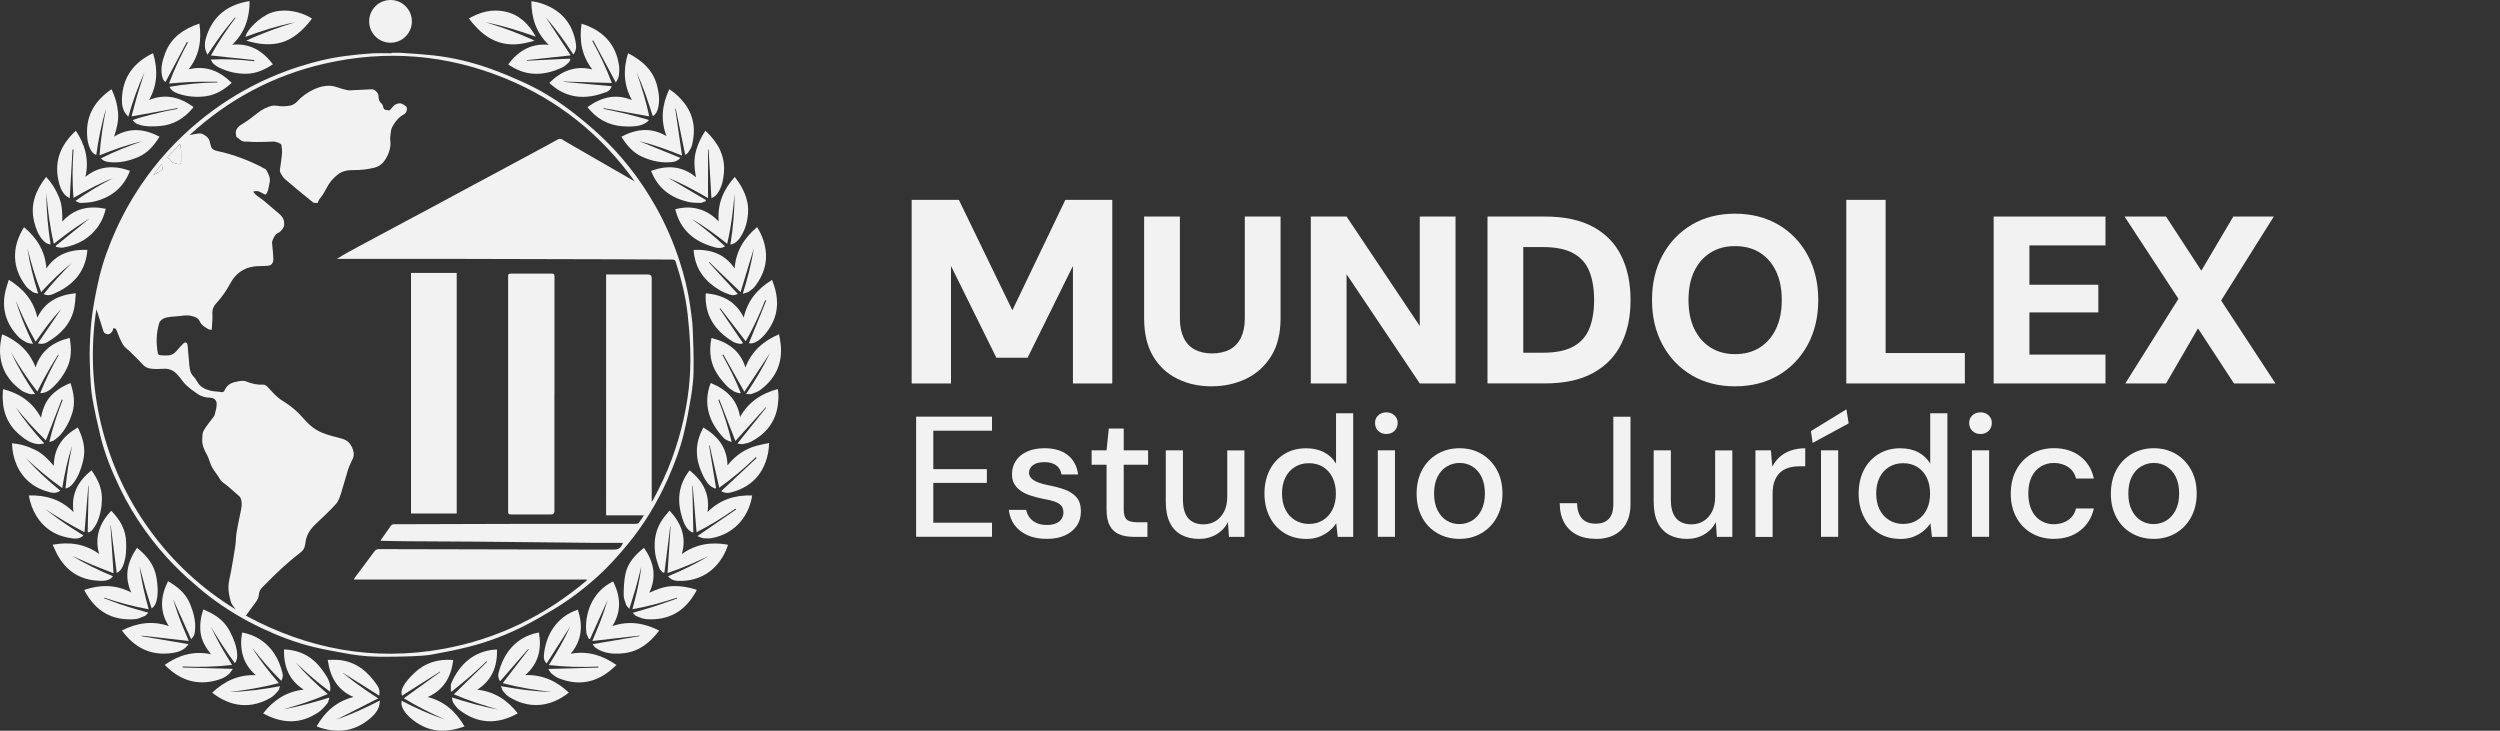 <?xml version="1.0" encoding="UTF-8"?>
<svg id="Capa_1" data-name="Capa 1" xmlns="http://www.w3.org/2000/svg" viewBox="0 0 524.24 153.23">
  <rect x="0" y="0" width="524.24" height="153.23" fill="#333333" stroke="none"/>
  <defs>
    <style>
      .cls-1 {
        fill: #f2f2f2;
      }
    </style>
  </defs>
  <g>
    <g>
      <path class="cls-1" d="M82.16,11.08c.65,0,1.29-.04,1.93,0,2.25,.16,4.51,.29,6.75,.53,4.09,.45,8.08,1.41,11.95,2.79,2.25,.79,4.45,1.73,6.62,2.7,3.49,1.56,6.77,3.51,9.83,5.8,2,1.5,3.95,3.1,5.81,4.78,5.08,4.56,9.23,9.88,12.56,15.84,2.02,3.6,3.64,7.38,4.91,11.3,.97,2.99,1.72,6.04,2.18,9.15,.24,1.65,.48,3.31,.56,4.97,.14,2.94,.22,5.89,.18,8.84-.02,1.79-.24,3.58-.52,5.35-.42,2.57-.9,5.13-1.5,7.66-.78,3.31-1.98,6.48-3.36,9.59-2.23,5.03-5.06,9.7-8.57,13.92-1.88,2.26-3.86,4.47-6.03,6.45-2.86,2.6-5.94,4.96-9.26,6.96-2.13,1.29-4.29,2.54-6.52,3.66-3.68,1.84-7.53,3.3-11.53,4.3-2.51,.62-5.06,1.14-7.61,1.59-1.41,.25-2.87,.3-4.3,.36-1.75,.08-3.5,.08-5.25,.1-2.53,.03-5.06-.11-7.56-.54-2.58-.45-5.17-.91-7.72-1.52-3.73-.9-7.29-2.28-10.77-3.91-3.88-1.83-7.54-4.02-10.95-6.62-1.63-1.24-3.16-2.6-4.7-3.95-.94-.82-1.82-1.72-2.7-2.6-2.27-2.27-4.3-4.75-6.17-7.36-2.02-2.81-3.79-5.78-5.29-8.9-1.69-3.5-3.15-7.09-4.07-10.87-.63-2.61-1.21-5.25-1.68-7.89-.29-1.66-.38-3.35-.46-5.04-.09-1.96-.16-3.93-.09-5.9,.08-2.31,.21-4.62,.54-6.9,.37-2.61,.89-5.2,1.5-7.77,.78-3.27,1.97-6.41,3.33-9.49,2.08-4.68,4.71-9.02,7.84-13.07,2.05-2.64,4.31-5.1,6.76-7.38,3.78-3.52,7.92-6.55,12.44-9.07,3.61-2.01,7.38-3.64,11.3-4.91,3.28-1.06,6.63-1.88,10.06-2.31,1.81-.23,3.64-.42,5.46-.53,1.35-.08,2.71-.02,4.07-.02,0-.03,0-.06,0-.1Zm44.92,46.48h.61c2.74,0,5.48,0,8.22,0q.75,0,.75,.77c0,15.39,0,30.78,0,46.18v.71c.15-.19,.21-.26,.25-.33,1.51-2.79,2.88-5.65,3.97-8.64,.99-2.7,1.82-5.46,2.45-8.27,.66-2.96,1.13-5.96,1.32-8.99,.14-2.1,.15-4.21,.07-6.31-.08-2.25-.27-4.51-.52-6.75-.42-3.77-1.33-7.43-2.51-11.03-.11-.35-.27-.47-.64-.47-3.74,0-7.48-.05-11.23-.06-12.23-.04-24.47-.07-36.7-.09-7.31-.01-14.62,0-21.93,0h-.54c1.53-.97,3.08-1.8,4.63-2.63,3.35-1.8,6.69-3.59,10.04-5.38,2.07-1.11,4.15-2.21,6.23-3.33,2.57-1.38,5.14-2.78,7.72-4.16,1.85-1,3.71-1.98,5.57-2.98,2.61-1.4,5.21-2.81,7.82-4.21,1.43-.77,2.86-1.53,4.27-2.33,.38-.21,.68-.19,1.03,.03,.65,.41,1.31,.79,1.98,1.17,2.79,1.61,5.59,3.22,8.38,4.83,1.59,.92,3.18,1.84,4.78,2.76-7-9.77-16-17.03-27.11-21.59-12.32-5.05-25.01-6.08-37.98-3.1-10.73,2.47-20.15,7.5-28.26,14.97,.49-.07,.96-.22,1.45-.28,.41-.05,.9-.12,1.25,.04,.77,.37,1.47,.89,1.58,1.86,.02,.16,.12,.3,.14,.46,.13,.78,.64,1.13,1.37,1.24,.05,0,.1,.04,.15,.05,3.42,.73,6.65,1.98,9.73,3.63,.15,.08,.33,.18,.41,.31,.45,.84,.97,1.66,.69,2.71-.22,.84-.18,1.76-.82,2.46-.84-.24-1.5-1.08-2.62-.61,.24,.26,.43,.54,.68,.74,.53,.42,1.11,.78,1.63,1.2,.85,.7,1.66,1.45,2.51,2.15,.83,.69,1.72,1.33,1.69,2.58,0,.22,.02,.48-.08,.67-.31,.63-.73,1.16-1.42,1.43-.42,.17-1.09,1.52-1.04,1.98,.11,1.18,.25,2.37,.27,3.55,0,.35-.23,.86-.52,1.04-.36,.22-.88,.19-1.34,.23-.73,.05-1.47,.01-2.19,.11-2.29,.31-3.94,1.58-5,3.58-.78,1.46-1.7,2.8-2.81,4.01-.62,.67-.98,1.34-.92,2.32,.07,1.09-.08,2.2-.14,3.37-.27-.05-.52-.03-.7-.13-.74-.43-1.48-.87-1.85-1.71-.2-.46-.57-.7-1.05-.88-.79-.29-1.56-.38-2.4-.25-1.18,.18-2.39,.15-3.55,.4-.55,.12-1.3,.6-1.44,1.08-.64,2.11-.72,4.29-.29,6.47,.03,.14,.26,.31,.42,.34,.39,.06,.78,.04,1.17,.06,.85,.04,1.61-.15,2.19-.82,.51-.59,1.03-1.18,1.59-1.72,.37-.35,.79-.16,.84,.35,.13,1.34,.24,2.69,.36,4.03,.08,.9,.16,1.79,.84,2.51,.39,.41,.68,.91,.98,1.39,.63,1,1.64,1.39,2.69,1.66,.66,.17,1.38,.13,2.05,.26,.39,.08,.69,.02,.84-.32,.48-1.16,1.41-1.66,2.58-1.84,.23-.03,.45-.15,.67-.15,.4-.01,.84-.08,1.18,.06,1.19,.49,2.39,.78,3.69,.71,.29-.02,.67,.23,.89,.46,.97,1.04,1.86,2.13,3.11,2.9,1.06,.65,2.07,1.4,2.99,2.23,1,.91,1.81,2.03,2.83,2.92,.74,.65,1.61,1.2,2.52,1.57,1.25,.51,2.57,.84,3.88,1.17,1.02,.25,1.82,.73,2.28,1.69,.02,.03,.05,.05,.07,.08,.34,.79,.59,1.59,.23,2.44-.32,.77-.75,1.5-1,2.29-.53,1.65-.95,3.34-1.48,4.99-.26,.79-.52,1.66-1.05,2.25-1.32,1.47-2.79,2.82-4.22,4.18-1.12,1.06-1.98,2.24-2.19,3.83-.1,.76-.19,1.51-.93,2.09-2.69,2.07-5.17,4.37-7.53,6.81-.56,.58-1.27,1.11-1.31,2.06-.03,.65-.32,1.21-.72,1.73-.68,.89-1.32,1.8-2.01,2.76,13.04,7.04,26.81,9.6,41.38,6.96,11.31-2.05,21.33-6.95,30.11-14.37-.01-.06-.02-.11-.03-.17h-48.84c.13-.23,.19-.36,.27-.47,1.34-1.79,2.7-3.58,4.02-5.39,.29-.4,.6-.52,1.07-.52,14.94,.04,29.88,.07,44.82,.1,1.47,0,2.94,0,4.41,0,.92,0,1.48-.4,1.85-1.41-1.96,0-3.87,.01-5.77,0-2.83-.02-5.65-.06-8.48-.09-2.88-.03-5.76-.06-8.64-.09-2.83-.03-5.66-.06-8.48-.08-4.64-.03-9.28-.05-13.91-.08-1.79-.01-3.58-.06-5.36-.1-.04,0-.09-.03-.18-.07,.72-1.03,1.43-2.02,2.12-3.03,.19-.28,.41-.37,.75-.37,8.11-.02,16.23-.06,24.34-.07,8.74-.01,17.49,0,26.23-.01,.23,0,.56-.04,.68-.18,.39-.47,.7-1.01,1.1-1.61h-7.93V57.56Zm-106.86,7.23c-1.24,7.96-.96,16.1,.98,24.16,1.95,8.09,5.35,15.52,10.25,22.26,4.89,6.72,10.87,12.24,17.95,16.57-.31-.52-.82-.96-.97-1.51-.3-1.03-.54-2.12-.53-3.18,.01-1.1,.36-2.19,.55-3.29,.31-1.78,.64-3.55,.9-5.34,.13-.89,.1-1.81,.24-2.7,.2-1.28,.49-2.54,.74-3.81,.21-1.09,.56-2.17,.2-3.29-.06-.19-.14-.41-.28-.54-.79-.72-1.61-1.41-2.41-2.11-.62-.54-1.4-.9-1.82-1.69-.32-.61-.79-1.13-1.17-1.72-.25-.38-.47-.78-.65-1.2-.29-.69-.45-1.44-.82-2.08-.57-.99-1.03-1.99-.97-3.15,.03-.62,0-1.33,.28-1.84,.51-.93,1.23-1.74,1.85-2.6,.17-.23,.39-.45,.46-.71,.19-.69,.37-1.4,.44-2.11,.07-.73-.32-1.48-1.32-1.51-.9-.03-1.78-.19-2.57-.72-1.12-.77-2.24-1.52-3.11-2.58-.52-.63-.97-1.34-1.57-1.88-.71-.65-1.59-.96-2.6-.89-.9,.06-1.82,.09-2.71-.04-.6-.08-1.18-.33-1.65-.87-.84-.96-1.79-1.83-2.69-2.73-.48-.48-1.1-.86-1.43-1.42-.55-.93-.94-1.96-1.33-2.97-.14-.38-.33-.49-.71-.48-.03,.14-.06,.28-.09,.41-.09,.37-.66,.91-1.01,.87-.45-.04-.83-.19-.99-.73-.48-1.6-1.02-3.19-1.47-4.59Zm14.86-31.78c.25,.21,.54,.36,.67,.58,.36,.61,.97,.68,1.55,.8,.27,.06,.66,.09,.67-.36,.02-.84,.03-1.68,0-2.53-.01-.39-.12-.78-.21-1.3-.92,.97-1.76,1.84-2.67,2.8Zm-2.87,3.55s.06,.06,.08,.08c.47-.27,.93-.57,1.42-.8,.33-.15,.41-.37,.36-.68-.04-.23-.09-.46-.15-.78-.61,.78-1.15,1.47-1.7,2.17Z"/>
      <path class="cls-1" d="M120.2,11.39c-1.76-2.73-3.63-5.3-5.78-7.8,1.78,2.72,3.51,5.36,5.25,8.02-3.18,.34-6.2,.67-9.22,1,0,.04,0,.08,.01,.12,3.02-.14,6.03-.29,9.05-.43,.03,.06,.07,.12,.1,.18-.12,.22-.2,.49-.37,.65-.41,.37-.82,.77-1.31,1-3.61,1.69-7.21,1.98-10.75-.23-.14-.09-.27-.17-.41-.26-.06-.04-.11-.09-.2-.16,2.13-2.79,4.79-4.44,8.49-4.08-2.59-2.51-3.64-5.6-3.63-9.15,1.32,.16,2.52,.54,3.67,1.09,3.34,1.6,5.15,4.32,5.68,7.93,.11,.74,0,1.49-.59,2.15Z"/>
      <path class="cls-1" d="M53.31,12.6c-3.02-.32-6.03-.65-9.08-.97,1.5-2.74,3.26-5.37,5.16-7.89l-.11-.09c-.66,.82-1.34,1.63-1.98,2.46-.65,.84-1.27,1.69-1.88,2.55-.62,.87-1.21,1.77-1.92,2.82-.19-.49-.4-.86-.47-1.25-.22-1.23,.13-2.38,.59-3.5,1.57-3.86,4.58-5.81,8.56-6.48,.03,0,.07,.01,.16,.03,0,3.49-1.01,6.56-3.63,9.1,3.68-.36,6.36,1.27,8.52,4.1-1.73,1.15-3.54,1.97-5.61,1.99-1.93,.02-3.8-.41-5.56-1.24-.42-.2-.82-.45-1.17-.75-.3-.25-.5-.61-.7-.99,3.08-.17,6.1,.02,9.12,.34,0-.07,0-.14,.01-.22Z"/>
      <path class="cls-1" d="M7.84,66.58c1.62-3.32,4.41-4.73,8.06-5.09-.11,1.1-.13,2.15-.35,3.17-.69,3.26-2.83,5.42-5.58,7.06-.55,.33-1.18,.52-2.02,.27,1.67-2.47,3.3-4.86,4.93-7.26-1.98,2.13-3.71,4.45-5.4,6.92-1.64-2.83-2.97-5.73-4.2-8.69,.93,3.1,2.17,6.07,3.64,9.14-.55-.1-.98-.09-1.32-.27-.59-.32-1.21-.67-1.67-1.14-2.63-2.71-3.66-5.92-2.79-9.65,.18-.78,.45-1.53,.7-2.37,3.08,1.89,5.19,4.36,5.99,7.91Z"/>
      <path class="cls-1" d="M150.91,64.74c1.62,2.39,3.25,4.78,4.87,7.17-.03,.05-.07,.1-.1,.15-.24,.01-.49,.07-.71,.02-.38-.08-.79-.16-1.12-.35-4.02-2.35-6.07-5.68-5.87-10.03,0-.05,.03-.1,.06-.2,3.5,.33,6.3,1.74,7.92,5.09,.79-3.56,2.9-6.04,5.94-7.9,1.44,3.6,1.54,7.05-.68,10.34-.66,.97-1.39,1.87-2.4,2.5-.68,.43-1.17,.54-1.78,.45,1.21-2.98,2.42-5.96,3.63-8.95-.07-.03-.14-.06-.21-.09-1.18,2.97-2.51,5.87-4.09,8.62-1.79-2.32-3.57-4.63-5.34-6.93-.03,.03-.07,.07-.1,.1Z"/>
      <path class="cls-1" d="M155.29,61.25c-2.27-2.18-4.4-4.23-6.54-6.28-.03,.03-.06,.06-.09,.09,2,2.17,4,4.35,6.04,6.56-.64,.39-1.2,.32-1.71,.14-.71-.24-1.41-.53-2.05-.91-2.95-1.72-4.94-4.15-5.41-7.64-.03-.24-.05-.49-.08-.81,3.54-.15,6.51,.81,8.6,3.89,.26-3.62,1.99-6.39,4.72-8.67,.91,1.46,1.5,3,1.76,4.66,.44,2.9-.46,5.45-2.19,7.73-.34,.45-.81,.82-1.28,1.13-.33,.22-.77,.29-1.3,.47,1.02-3.26,1.81-6.38,2.34-9.59-.93,3.07-1.86,6.11-2.8,9.21Z"/>
      <path class="cls-1" d="M156.31,77.07c1.28-3.4,3.73-5.56,7.05-6.98,.12,.71,.27,1.37,.34,2.04,.45,4.04-1.05,7.25-4.28,9.65-.52,.38-1.17,.61-1.79,.82-.31,.11-.69,.02-1.18,.02,1.92-2.86,3.61-5.7,5.01-8.58-1.75,2.64-3.55,5.37-5.37,8.12-1.52-2.7-2.97-5.26-4.41-7.81-.06,.03-.13,.07-.19,.1,1.42,2.57,2.76,5.17,3.82,7.91-.03,.05-.06,.1-.09,.15-.45-.14-.93-.21-1.33-.44-.55-.33-1.08-.72-1.52-1.18-1.55-1.64-2.87-3.44-3.28-5.74-.25-1.41-.2-2.81,.1-4.27,3.44,.85,6.02,2.63,7.13,6.2Z"/>
      <path class="cls-1" d="M2.32,73.92c1.4,2.99,3.08,5.82,5.03,8.71-.48,0-.84,.08-1.15-.02-.61-.2-1.25-.4-1.75-.77-3.3-2.4-4.81-5.63-4.37-9.72,.07-.6,.2-1.2,.31-1.8,.01-.07,.07-.12,.11-.21,3.22,1.38,5.67,3.53,6.96,6.93,1.12-3.53,3.68-5.33,7.14-6.19,.42,2.21,.41,4.35-.58,6.38-.71,1.48-1.67,2.79-2.87,3.92-.59,.55-1.23,1.05-2.05,1.22-.18,.04-.37,.04-.66,.06,1.12-2.82,2.42-5.43,3.86-7.98-.04-.02-.08-.05-.12-.07-.51,.82-1.02,1.62-1.51,2.45-.5,.85-.98,1.71-1.45,2.57-.47,.86-.91,1.74-1.4,2.7-2.06-2.62-3.83-5.37-5.5-8.19Z"/>
      <path class="cls-1" d="M128.39,131.3c3.43-1.18,6.66-.69,9.85,.93-1.92,2.49-4.16,4.36-7.36,4.74-1.51,.18-3.01,.16-4.46-.34-.52-.18-1.02-.45-1.47-.75-.29-.2-.47-.54-.69-.8,3.34-.57,6.59-1.12,9.84-1.68,0-.04-.01-.07-.02-.11-3.24,.37-6.48,.73-9.87,1.12,.65-1.58,1.25-2.97,1.79-4.38,.53-1.4,.99-2.82,1.43-4.25-1.23,2.73-2.46,5.47-3.69,8.2-.08,0-.17,0-.25,0-.18-.43-.48-.84-.53-1.28-.44-3.75,1.07-8.61,5.62-10.78,1.54,3.14,1.81,6.25-.18,9.38Z"/>
      <path class="cls-1" d="M141.94,125.33c-3.03,1.01-6.1,1.85-9.33,2.43,.82-3,1.54-5.94,1.87-8.95-.38,1.47-.73,2.94-1.14,4.4-.41,1.44-.88,2.86-1.38,4.46-.29-.37-.56-.58-.66-.85-.23-.67-.52-1.37-.52-2.06,.01-1.42,.07-2.87,.34-4.26,.46-2.4,2.02-4.12,3.93-5.63,2.01,2.93,2.73,5.97,1.11,9.42,1.67-.75,3.23-1.34,4.94-1.39,1.7-.05,3.35,.23,4.98,.77-.02,.09-.02,.16-.05,.22-2.34,4.3-5.74,6.25-10.47,5.95-.71-.05-1.41-.37-2.08-.63-.29-.11-.5-.42-.81-.7,1.68-.5,3.24-.93,4.78-1.43,1.53-.49,3.03-1.06,4.55-1.59-.02-.05-.04-.1-.05-.15Z"/>
      <path class="cls-1" d="M9.73,56.28c2.08-3.05,5.04-4.01,8.6-3.88-.06,.45-.09,.85-.16,1.24-.75,4.06-3.4,6.48-7.03,8.02-.82,.35-1.33,.29-1.98,.02,1.82-2.3,3.81-4.43,5.87-6.5-2.3,1.81-4.37,3.87-6.41,6.07-1.21-3.05-2.1-6.11-2.88-9.21,.46,3.19,1.26,6.31,2.26,9.53-.44-.12-.83-.14-1.11-.33-.51-.34-1.05-.72-1.42-1.2-2.96-3.85-3.07-8.16-.44-12.4,2.71,2.25,4.43,5.02,4.7,8.64Z"/>
      <path class="cls-1" d="M27.25,35.82c-1.34,3.53-3.89,5.53-7.37,6.41-.92,.23-1.9,.29-2.86,.33-.39,.02-.8-.22-1.2-.42,2.51-1.84,5.16-3.37,7.88-4.79-2.87,1.11-5.57,2.57-8.28,4.15-.3-3.44-.24-6.79,0-10.15h-.21c-.2,3.36-.39,6.73-.59,10.21-.29-.19-.66-.36-.92-.63-.85-.86-1.21-1.97-1.45-3.12-.91-4.19,.56-7.54,3.66-10.4,1.95,2.96,2.82,6.1,2,9.67,2.89-2.34,6.03-2.45,9.36-1.26Z"/>
      <path class="cls-1" d="M40.08,134.04c-1.26-2.78-2.49-5.51-3.72-8.25-.01,0-.02,0-.03,0,.31,.94,.6,1.89,.93,2.82,.33,.94,.69,1.88,1.07,2.81,.38,.94,.79,1.87,1.27,2.99-3.4-.38-6.64-.75-9.89-1.12,0,.04-.01,.07-.02,.11,3.25,.55,6.5,1.11,9.86,1.68-.29,.31-.54,.68-.88,.92-.97,.71-2.12,.92-3.29,1.02-4.21,.37-7.35-1.45-9.82-4.81,3.18-1.61,6.4-2.1,9.83-.92-1.99-3.13-1.72-6.24-.16-9.42,1.99,1.16,3.7,2.54,4.59,4.69,.78,1.88,1.31,3.83,1.05,5.9-.07,.55-.23,1.08-.8,1.57Z"/>
      <path class="cls-1" d="M149.18,41.52c-.2-3.43-.39-6.8-.59-10.17-.04,0-.08,0-.12,0v10.19c-2.8-1.64-5.51-3.09-8.35-4.25,2.63,1.55,5.26,3.09,7.89,4.64,0,.08-.01,.17-.02,.25-.38,.13-.77,.37-1.15,.37-.85,0-1.73-.03-2.55-.22-3.43-.8-6.08-2.63-7.53-5.95-.07-.16-.14-.33-.24-.55,3.36-1.21,6.5-1.1,9.44,1.35-.42-2.09-.51-4.02,.11-5.93,.43-1.35,1.01-2.63,1.86-3.84,2.53,2.39,4.16,5.13,3.88,8.72-.11,1.42-.37,2.8-1.11,4.05-.36,.61-.81,1.13-1.5,1.34Z"/>
      <path class="cls-1" d="M55.17,149.59c2.2-2.78,4.9-4.59,8.52-4.98-3.11-1.98-4.21-4.89-4.14-8.43,3.49,.13,6.15,1.64,8.11,4.42,.91,1.29,1.87,2.58,1.55,4.44-2.6-1.89-4.92-3.94-7.17-6.08,2.02,2.37,4.27,4.51,6.69,6.58-3.07,1.33-6.19,2.33-9.35,3.22,3.25-.57,6.42-1.48,9.69-2.48-.14,.42-.17,.91-.43,1.23-.56,.68-1.16,1.39-1.89,1.87-3.76,2.53-7.62,2.38-11.58,.21Z"/>
      <path class="cls-1" d="M119.28,145.24c-3.96,3.15-8.49,3.44-12.57,.87-.44-.28-.82-.69-1.16-1.1-.22-.27-.31-.65-.53-1.13,3.65,.68,7.15,1.13,10.69,1.23-3.47-.39-6.92-.95-10.3-1.85,1.83-2.38,3.64-4.74,5.45-7.09-.03-.03-.07-.05-.1-.08-1.94,2.24-3.89,4.47-5.88,6.76-.45-.64-.46-1.23-.32-1.77,1.03-4.15,3.71-7.5,8.21-8.41,.07-.01,.14,0,.25-.02,.58,3.46-.08,6.49-2.88,8.92,3.6-.13,6.57,1.23,9.15,3.68Z"/>
      <path class="cls-1" d="M28.73,114.88c2.09,1.65,3.65,3.58,4.08,6.25,.26,1.64,.42,3.27,0,4.9-.15,.58-.39,1.11-1,1.57-.47-1.51-.95-2.94-1.36-4.39-.41-1.46-.76-2.93-1.17-4.4,.36,3.01,1.07,5.94,1.9,8.95-3.23-.57-6.3-1.42-9.33-2.43-.01,.04-.03,.08-.04,.13,.98,.36,1.96,.74,2.95,1.09,1.03,.36,2.07,.7,3.11,1.01,1.02,.31,2.06,.58,3.22,.91-.26,.27-.44,.57-.7,.68-.69,.28-1.4,.64-2.12,.69-4.68,.33-8.19-1.57-10.55-5.99-.02-.03-.02-.07-.03-.16,3.33-1.13,6.58-1.13,9.83,.55-1.53-3.38-.82-6.42,1.2-9.36Z"/>
      <path class="cls-1" d="M18.39,111.56c.07-3.23,.14-6.47,.2-9.7-.02,0-.05,0-.07-.01-.27,3.23-.53,6.47-.8,9.75-2.82-1.42-5.54-3.11-8.24-4.85,.86,.65,1.7,1.31,2.57,1.93,.87,.63,1.76,1.24,2.65,1.83,.91,.6,1.84,1.17,2.8,1.77-.63,.62-1.39,.72-2.15,.64-3.28-.37-5.91-1.84-7.69-4.68-.82-1.32-1.34-2.75-1.62-4.35,3.57-.1,6.71,.82,9.38,3.49-.56-3.83,1-6.53,3.77-8.76,1.26,1.77,2.16,3.63,2.18,5.77,.02,1.8-.31,3.57-1.04,5.23-.24,.55-.62,1.04-.98,1.52-.17,.22-.47,.34-.71,.51l-.24-.09Z"/>
      <path class="cls-1" d="M144.6,98.62c2.76,2.23,4.33,4.93,3.76,8.76,2.66-2.66,5.8-3.59,9.36-3.49-.03,.2-.05,.37-.08,.53-.89,4.39-3.96,7.54-8.25,8.39-.59,.12-1.21,.12-1.81,.06-.44-.04-.86-.28-1.34-.45,2.78-1.91,5.45-3.75,8.12-5.59-.04-.06-.08-.13-.12-.19-2.63,1.84-5.35,3.55-8.18,4.96-.27-3.28-.54-6.51-.8-9.75-.03,0-.05,0-.08,.01l.21,9.7c-.07,.03-.14,.07-.21,.1-.25-.17-.53-.3-.75-.51-.72-.69-1.07-1.6-1.36-2.52-1.06-3.32-.91-6.49,1.13-9.44,.12-.17,.24-.34,.4-.56Z"/>
      <path class="cls-1" d="M79.52,145.88c-2.58-1.63-5.07-3.19-7.56-4.76-.01,0-.02,.02-.03,.03,.77,.6,1.53,1.22,2.31,1.81,.79,.59,1.59,1.16,2.4,1.72,.82,.57,1.67,1.11,2.67,1.77-3.03,1.54-5.95,3.03-8.78,4.46,3.02-1.06,6.03-2.41,9.15-4.03-.1,.58-.11,1.04-.27,1.45-.41,1.07-1.21,1.85-2.08,2.55-3.27,2.63-6.88,2.91-10.73,1.53-.05-.02-.09-.06-.19-.13,1.75-3.05,4.17-5.23,7.71-6.12-3.39-1.48-4.91-4.21-5.39-7.78,.74,0,1.44-.05,2.14,0,3.69,.28,6.22,2.38,8.21,5.3,.4,.58,.63,1.25,.43,2.18Z"/>
      <path class="cls-1" d="M154.21,92.46c-1.17-3.01-2.28-5.85-3.38-8.69-.07,.02-.13,.05-.2,.07,1.11,2.84,2.07,5.72,2.8,8.84-.44-.16-.78-.25-1.08-.41-.24-.12-.46-.28-.64-.48-3.18-3.41-4.23-7.2-2.75-11.33,.01-.03,.05-.05,.12-.13,3.21,1.32,5.51,3.43,6.11,7.11,1.77-3.15,4.49-4.95,7.92-5.86,.21,1.13,.14,2.23,0,3.33-.47,3.52-2.44,6-5.51,7.66-.55,.3-1.21,.44-1.83,.55-.36,.07-.75-.07-1.14-.11,2.05-2.56,4.04-5.03,6.03-7.51-.03-.03-.07-.05-.1-.08-2.1,2.33-4.2,4.66-6.32,7.03Z"/>
      <path class="cls-1" d="M14.78,80.32c.71,2.13,1.03,4.21,.36,6.33-.51,1.63-1.29,3.15-2.41,4.46-.4,.47-.91,.86-1.41,1.23-.24,.17-.58,.21-.98,.34,.72-3.11,1.69-5.99,2.81-8.83-.07-.03-.14-.05-.2-.08-1.1,2.84-2.21,5.67-3.34,8.57-2.26-2.15-4.35-4.5-6.34-6.95,1.74,2.66,3.75,5.11,6.02,7.6-.53,.06-.94,.18-1.33,.14-1.53-.15-2.73-1-3.86-1.96-2.83-2.39-3.74-5.52-3.51-9.09,0-.09,.02-.18,.04-.27,0-.05,.03-.1,.06-.21,3.4,.9,6.12,2.68,7.91,6,.4-2.2,1.21-3.98,2.83-5.32,.99-.82,2.07-1.46,3.34-1.96Z"/>
      <path class="cls-1" d="M37.21,22.67c-3.18,.57-6.35,1.14-9.62,1.73,.41-1.52,.79-3.07,1.24-4.6,.46-1.53,.99-3.05,1.45-4.58-1.35,2.93-2.43,5.97-3.38,9.26-.34-.43-.65-.71-.83-1.07-.57-1.13-.56-2.36-.44-3.58,.4-4.05,2.66-6.76,6.19-8.55,.08-.04,.16-.06,.28-.11,1.03,3.38,.93,6.62-.84,9.8,3.42-1.4,6.44-.61,9.29,1.45-.03,.08-.05,.15-.09,.2-1.84,2.21-4.12,3.62-7.06,3.82-1.35,.09-2.68,.15-4-.22-.82-.23-1.24-.5-1.57-1.02,1.04-.53,6.68-1.94,9.39-2.35-.01-.06-.02-.12-.03-.19Z"/>
      <path class="cls-1" d="M97.41,152.34c-3.54,1.25-6.87,1.33-10.04-.8-1.05-.71-2.01-1.5-2.69-2.59-.36-.59-.62-1.21-.44-1.99,2.97,1.54,5.99,2.89,9.14,3.95-3-1.33-5.93-2.79-8.69-4.48,2.55-1.84,5.08-3.67,7.61-5.5-.02-.03-.04-.05-.06-.08-2.63,1.67-5.25,3.33-7.95,5.04-.2-.72-.06-1.22,.16-1.71,.58-1.24,1.53-2.19,2.51-3.12,2.17-2.07,4.79-2.85,7.73-2.68,.07,0,.14,0,.21,.02,.03,0,.06,.03,.14,.07-.45,3.46-1.96,6.19-5.35,7.7,3.51,.89,5.93,3.07,7.73,6.18Z"/>
      <path class="cls-1" d="M131.68,11.15c3.03,1.55,5.36,3.62,6.17,7.05,.36,1.53,.54,3.07,.1,4.62-.17,.6-.43,1.17-1.07,1.53-.52-1.56-.99-3.11-1.54-4.63-.55-1.52-1.17-3.02-1.83-4.5,1.03,3.04,1.99,6.09,2.64,9.18-3.21-.58-6.39-1.15-9.56-1.72,0,.05-.02,.1-.03,.15,1.57,.34,3.14,.64,4.7,1.02,1.58,.38,3.13,.84,4.7,1.27,.02,.07,.03,.13,.05,.2-.36,.24-.69,.54-1.08,.71-1.05,.47-2.18,.5-3.32,.5-3.07,0-5.71-1.02-7.8-3.33-.2-.22-.39-.45-.63-.73,2.87-2.08,5.88-2.9,9.33-1.49-1.75-3.16-1.86-6.41-.81-9.82Z"/>
      <path class="cls-1" d="M44.5,145.25c2.58-2.44,5.52-3.81,9.15-3.67-2.78-2.41-3.47-5.45-2.88-8.95,1.28,.23,2.45,.66,3.52,1.31,2.7,1.64,4.17,4.15,4.93,7.13,.14,.54,.13,1.13-.25,1.69-2.23-2.2-4.23-4.55-6.13-6.99,1.63,2.63,3.54,5.04,5.63,7.46-3.47,.94-6.93,1.48-10.41,1.89,3.53-.11,7.02-.53,10.65-1.23-.15,.41-.19,.77-.39,.99-.48,.52-.96,1.09-1.56,1.44-4.11,2.37-8.34,2-12.26-1.06Z"/>
      <path class="cls-1" d="M5.25,95.9c2.26,2.52,4.72,4.82,7.39,6.98-.66,.52-1.38,.54-2.07,.37-3.3-.8-5.74-2.68-7.11-5.83-.6-1.39-.89-2.86-.95-4.46,1.73,.12,3.31,.62,4.83,1.36,1.55,.75,2.73,1.94,3.95,3.38,0-3.83,1.95-6.28,5.02-8.07,1.1,2.22,1.72,4.45,1.14,6.89-.39,1.67-.95,3.27-1.97,4.66-.42,.57-.91,1.1-1.74,1.25,.25-3.08,.77-6.05,1.4-9-.96,2.87-1.58,5.82-2.09,8.91-2.82-1.98-5.36-4.15-7.81-6.44Z"/>
      <path class="cls-1" d="M108.59,149.58c-4.3,2.41-8.41,2.23-12.21-.67-.49-.37-.89-.88-1.24-1.39-.24-.35-.3-.81-.38-1.27,3.21,1.01,6.38,1.94,9.65,2.51-3.16-.89-6.28-1.89-9.23-3.17,2.33-2.28,4.64-4.54,6.96-6.8-.04-.04-.07-.08-.11-.11-1.18,1.09-2.34,2.2-3.56,3.25-1.22,1.06-2.5,2.06-3.76,3.09-.06-.03-.11-.06-.17-.08,0-.43,0-.86,0-1.29,0-.14,.05-.28,.11-.41,1.7-3.96,4.81-6.78,9.31-7.03,.07,0,.14,.01,.27,.02,.06,3.5-1.03,6.4-4.15,8.39,3.59,.4,6.32,2.18,8.5,4.98Z"/>
      <path class="cls-1" d="M158.5,95.86c-2.41,2.32-4.95,4.49-7.68,6.41-.68-2.99-1.35-5.94-2.02-8.89-.04,0-.07,.02-.11,.03,.49,2.97,.97,5.94,1.46,8.91l-.22,.15c-.34-.21-.73-.37-1.03-.63-.82-.73-1.29-1.7-1.73-2.68-1.35-2.99-1.44-5.98,.04-8.96,.09-.17,.18-.34,.28-.55,3.04,1.8,5.01,4.23,5.06,7.94,1.64-2.05,3.65-3.46,6.15-4.13,.82-.22,1.66-.37,2.57-.56-.03,1.44-.26,2.71-.71,3.94-1.27,3.48-3.8,5.54-7.33,6.43-.68,.17-1.39,.13-1.98-.29,2.48-2.32,4.95-4.63,7.43-6.95-.05-.05-.1-.11-.16-.16Z"/>
      <path class="cls-1" d="M119.58,131.35c-1.64,2.57-3.28,5.14-4.95,7.77-.55-.55-.63-1.13-.58-1.69,.36-4.16,2.58-8.1,7.13-9.59,1.07,3.32,.89,6.41-1.52,9.25,3.55-.65,6.66,.29,9.61,2.36-.55,.48-1.02,.93-1.54,1.34-3.22,2.51-6.74,2.94-10.51,1.46-.55-.22-1.07-.59-1.53-.97-.3-.26-.48-.66-.71-1,3.57-.1,7.03-.19,10.49-.29v-.21c-3.44,.15-6.87,.08-10.38-.32,1.69-2.65,3.22-5.3,4.48-8.09Z"/>
      <path class="cls-1" d="M42.62,127.8c2.34,.94,4.34,2.23,5.53,4.5,.8,1.53,1.47,3.11,1.58,4.86,.04,.64,0,1.29-.48,1.89-1.87-2.47-3.48-5.06-5.06-7.68,.44,.89,.87,1.78,1.33,2.66,.48,.92,.99,1.82,1.51,2.72,.51,.88,1.06,1.74,1.63,2.69-3.49,.4-6.93,.47-10.37,.32,0,.07,0,.14,0,.21,3.46,.1,6.93,.19,10.53,.29-.29,.39-.53,.82-.88,1.14-.95,.85-2.14,1.2-3.36,1.45-3.9,.8-7.11-.52-9.85-3.24-.05-.05-.08-.11-.16-.21,2.88-2.02,5.99-2.96,9.67-2.22-1.13-1.45-1.98-2.84-2.18-4.53-.2-1.65,.03-3.24,.56-4.84Z"/>
      <path class="cls-1" d="M24.48,120.16c-.43-3.43-.84-6.71-1.26-10-.02,0-.04,0-.06,0,.21,3.32,.42,6.64,.64,10.04-1.45-.57-2.93-1.11-4.39-1.73-1.44-.61-2.85-1.29-4.3-1.9,2.73,1.65,5.59,3.02,8.58,4.27-.56,.7-1.29,.93-2.07,.95-4.14,.09-7.35-1.57-9.44-5.2-.42-.73-.74-1.53-1.14-2.37,3.58-.65,6.79-.18,9.75,1.94-1.02-3.55,.13-6.45,2.47-9,.07,0,.12,0,.14,.02,1.76,1.81,2.98,3.88,3.05,6.49,.05,1.58,0,3.15-.54,4.67-.25,.69-.57,1.35-1.45,1.82Z"/>
      <path class="cls-1" d="M140.08,120.85c2.99-1.24,5.86-2.62,8.58-4.29-2.85,1.36-5.73,2.62-8.68,3.6,.21-3.28,.42-6.52,.64-9.77-.02,0-.05,0-.07,0-.41,3.21-.81,6.42-1.22,9.64-.08,.03-.17,.06-.25,.09-.29-.33-.7-.61-.84-1-.35-1-.7-2.03-.85-3.08-.45-3.23,.37-6.1,2.64-8.51,.12-.13,.21-.28,.36-.48,2.45,2.66,3.62,5.55,2.59,9.13,2.94-2.1,6.17-2.59,9.64-1.96,0,.11,0,.18-.02,.24-1.69,4.82-5.55,7.53-10.42,7.35-.78-.03-1.51-.25-2.08-.96Z"/>
      <path class="cls-1" d="M129.14,17.31c-1.63-3.04-3.19-5.94-4.74-8.83-.07,.03-.13,.07-.2,.1,1.57,2.87,2.99,5.81,4.1,8.82-3.38-.1-6.75-.2-10.12-.3,0,.02,0,.04,0,.06,3.34,.3,6.68,.61,10.09,.92-.23,.71-.66,1.07-1.15,1.24-.99,.34-2,.67-3.03,.84-3.23,.52-6.1-.28-8.56-2.47-.08-.07-.16-.14-.24-.22-.02-.02-.03-.06-.07-.13,2.5-2.43,5.37-3.67,8.98-2.78-2.2-2.86-2.77-6.06-2.25-9.58,.22,.07,.42,.12,.61,.19,4.07,1.45,6.61,4.22,7.25,8.56,.11,.75,.04,1.54-.07,2.29-.07,.44-.39,.84-.61,1.31Z"/>
      <path class="cls-1" d="M153.16,51.3c.58-3.63,.89-7.18,.88-10.76-.28,3.53-.73,7.04-1.55,10.59-2.4-1.92-4.8-3.7-7.4-5.19,2.41,1.78,4.75,3.63,6.95,5.71-.68,.43-1.38,.41-2.03,.24-4.54-1.2-7.32-3.7-8.39-7.92,0-.03,0-.07,0-.11,2.48-.67,6.06-.63,9.09,2.59-.31-3.68,.97-6.67,3.36-9.35,.33,.46,.66,.86,.93,1.29,1.23,1.93,2.04,3.99,1.86,6.32-.14,1.83-.61,3.56-1.65,5.1-.48,.7-1.06,1.3-2.06,1.48Z"/>
      <path class="cls-1" d="M39.19,8.79c-1.49,2.79-2.98,5.58-4.49,8.41-.41-.26-.6-.73-.71-1.24-.35-1.66,.05-3.23,.63-4.77,1.26-3.36,3.9-5.13,7.19-6.25,.52,3.51-.02,6.71-2.25,9.6,3.6-.89,6.48,.34,9.03,2.83-1.58,1.42-3.3,2.51-5.38,2.8-1.95,.27-3.9,.12-5.78-.51-1.04-.35-1.58-.79-1.87-1.46,3.33-.57,6.66-.88,10.03-.91,0-.05,0-.1,0-.15-1.11,0-2.21-.01-3.32,0-1.13,.02-2.26,.05-3.38,.11-1.12,.06-2.24,.17-3.45,.27,1.1-3.01,2.47-5.84,3.96-8.62l-.21-.11Z"/>
      <path class="cls-1" d="M21.16,33.2c2.85-1.42,5.75-2.58,8.7-3.59-3.06,.7-6,1.76-8.98,2.96,.22-3.33,.72-6.55,1.36-9.75-.97,3.15-1.58,6.37-2.05,9.67-.66-.22-.99-.71-1.25-1.23-.48-.94-.63-1.97-.68-3.01-.21-4.19,1.74-7.22,5.13-9.54,.76,1.56,1.21,3.16,1.36,4.84,.16,1.71-.23,3.33-.82,5.09,3.26-1.99,6.37-1.62,9.52,.02-1.14,1.85-2.49,3.42-4.47,4.27-1.96,.84-4.01,1.31-6.17,1.05-.61-.07-1.18-.26-1.66-.78Z"/>
      <path class="cls-1" d="M11.7,51.54c2.32-1.88,4.64-3.75,6.95-5.63,0-.01,0-.02,0-.03-.82,.53-1.64,1.04-2.45,1.59-.83,.56-1.64,1.15-2.45,1.75-.8,.6-1.59,1.22-2.46,1.89-.84-3.51-1.27-7.03-1.56-10.57-.02,3.58,.32,7.14,.88,10.72-.71-.06-1.19-.43-1.6-.88-1.02-1.12-1.51-2.5-1.86-3.94-.85-3.55,.33-6.54,2.53-9.34,1.19,1.29,2.06,2.7,2.7,4.27,.65,1.59,.71,3.26,.68,5.1,2.55-2.83,5.63-3.38,9.11-2.69-.29,1.26-.74,2.43-1.44,3.47-1.8,2.68-4.39,4.14-7.52,4.67-.46,.08-.96-.09-1.45-.14-.03-.09-.06-.17-.09-.26Z"/>
      <path class="cls-1" d="M143.69,32.5c-.67-3.28-1.33-6.5-1.99-9.71l-.11,.02c.47,3.22,.94,6.44,1.43,9.81-3.1-1.24-6.05-2.31-9-3.03,2.79,1.13,5.67,2.3,8.65,3.51-.54,.64-1.13,.81-1.74,.88-2.2,.26-4.29-.22-6.27-1.1-1.93-.86-3.25-2.41-4.36-4.22,3.15-1.64,6.26-2.02,9.46-.11-1.28-3.37-.94-6.62,.59-9.84,1.31,.85,2.41,1.88,3.31,3.12,1.9,2.62,2.22,5.52,1.46,8.59-.13,.54-.47,1.04-.78,1.51-.16,.25-.47,.4-.68,.57Z"/>
      <path class="cls-1" d="M101.84,4.67c3.48,1.06,6.9,2.29,10.25,3.84-5.66,1.83-9.87,.58-13.76-4.64,2.38-1.37,4.9-2.03,7.61-1.44,3.01,.65,4.97,2.66,6.42,5.27-3.45-1.23-6.94-2.32-10.53-3.03Z"/>
      <path class="cls-1" d="M65.42,3.91c-3.97,5.25-7.95,6.34-13.78,4.62,3.37-1.59,6.8-2.8,10.29-3.87-3.58,.72-7.05,1.79-10.48,3.08,.34-1.59,3.14-4.22,5.3-5.03,2.77-1.04,6.43-.32,8.66,1.19Z"/>
      <path class="cls-1" d="M35.09,33c.91-.96,1.75-1.83,2.67-2.8,.09,.52,.2,.91,.21,1.3,.03,.84,.02,1.68,0,2.53-.01,.46-.4,.42-.67,.36-.58-.12-1.19-.2-1.55-.8-.13-.23-.42-.37-.67-.58Z"/>
      <path class="cls-1" d="M32.22,36.55c.55-.7,1.09-1.4,1.7-2.17,.07,.33,.12,.55,.15,.78,.05,.31-.03,.53-.36,.68-.49,.23-.95,.53-1.42,.8-.03-.03-.06-.06-.08-.08Z"/>
      <path class="cls-1" d="M86.19,57.23h9.58v50.45h-9.58V57.23Z"/>
      <path class="cls-1" d="M116.26,82.62c0,8.19,0,16.37,0,24.56q0,.7-.71,.7c-2.79,0-5.59,0-8.38,0-.46,0-.62-.11-.62-.6,.01-16.45,.01-32.89,0-49.34,0-.46,.15-.57,.58-.57,2.85,.02,5.7,.02,8.55,0,.5,0,.59,.17,.59,.62-.01,8.21,0,16.41,0,24.62Z"/>
      <path class="cls-1" d="M49.44,28.07c-.09-1.09,.7-1.68,1.43-2.11,1.21-.7,2.26-1.59,3.36-2.43,.79-.61,1.76-1.07,2.72-1.33,.72-.19,1.55,.12,2.33,.09,1.04-.04,2.12-.04,2.93-.91,1.04-1.12,2.3-2.05,3.66-2.66,1.51-.68,3.17-1.04,4.87-.41,.7,.26,1.42,.45,2.15,.6,.38,.08,.8,.03,1.2,0,1.3-.06,2.6-.12,3.89-.19,.56-.03,1.42,.78,1.4,1.45-.02,.64,.13,1.13,.63,1.55,.2,.16,.31,.49,.36,.76,.13,.71,.74,.56,1.18,.67,.14,.03,.4-.25,.55-.44,.49-.64,1.05-1.11,1.92-1.03,.3,.03,1.2,.6,1.27,.84,.15,.48-.09,1.2-.57,1.45-1.13,.59-1.87,1.56-2.45,2.61-.32,.57-.32,1.33-.42,2.01-.05,.31-.04,.65,0,.97,.14,1.16-.18,2.28-.68,3.25-.54,1.06-1.3,2.01-2.64,2.35-1.4,.35-2.8,.52-4.22,.5-1.29-.01-2.52,.15-3.52,.97-.69,.57-1.37,1.23-1.83,1.98-.64,1.04-1.12,2.19-1.95,3.12-.08,.09-.14,.21-.19,.32-.09,.18-.16,.51-.25,.51-.32,.01-.74,.03-.96-.15-1.96-1.57-3.9-3.16-5.8-4.8-.44-.38-.78-.94-1.04-1.47-.14-.28-.04-.69,0-1.03,.12-.97,.3-1.93,.37-2.9,.04-.59-.03-1.2-.12-1.8-.05-.34-1.23-.75-1.69-.72-1.33,.06-2.66,.08-3.98,.09-.62,0-1.25-.12-1.86-.08-.85,.06-1.3-.58-1.88-.98-.13-.09-.09-.43-.13-.65Z"/>
    </g>
    <circle class="cls-1" cx="81.89" cy="4.48" r="4.48"/>
  </g>
  <g>
    <path class="cls-1" d="M191.17,80.41V41.91h9.9l11.22,23.15,11.11-23.15h9.84v38.5h-8.25v-24.64l-9.51,19.25h-6.54l-9.52-19.25v24.64h-8.25Z"/>
    <path class="cls-1" d="M254.02,81.01c-2.6,0-4.98-.52-7.12-1.58-2.15-1.05-3.85-2.62-5.1-4.73-1.25-2.1-1.88-4.75-1.88-7.95v-21.35h7.5v21.4c0,1.57,.26,2.9,.78,4,.52,1.1,1.28,1.93,2.3,2.48,1.02,.55,2.24,.83,3.67,.83s2.71-.28,3.73-.83c1.02-.55,1.79-1.38,2.33-2.48,.53-1.1,.8-2.43,.8-4v-21.4h7.5v21.35c0,3.2-.66,5.85-1.98,7.95-1.32,2.1-3.07,3.68-5.25,4.73-2.18,1.05-4.61,1.58-7.27,1.58Z"/>
    <path class="cls-1" d="M274.87,80.41V45.41h7.5l15.35,22.95v-22.95h7.5v35h-7.5l-15.35-22.9v22.9h-7.5Z"/>
    <path class="cls-1" d="M311.92,80.41V45.41h12.1c4.07,0,7.42,.73,10.07,2.17,2.65,1.45,4.62,3.48,5.9,6.1,1.28,2.62,1.93,5.69,1.93,9.23s-.64,6.56-1.93,9.17c-1.28,2.62-3.25,4.66-5.9,6.12-2.65,1.47-6.01,2.2-10.07,2.2h-12.1Zm7.5-6.45h4.2c2.67,0,4.78-.44,6.35-1.32,1.57-.88,2.68-2.15,3.33-3.8,.65-1.65,.98-3.62,.98-5.92s-.33-4.33-.98-5.98-1.76-2.92-3.33-3.8c-1.57-.88-3.68-1.33-6.35-1.33h-4.2v22.15Z"/>
    <path class="cls-1" d="M363.82,81.01c-3.43,0-6.45-.77-9.05-2.3-2.6-1.53-4.64-3.66-6.12-6.38-1.48-2.72-2.23-5.86-2.23-9.42s.74-6.71,2.23-9.42c1.48-2.72,3.52-4.84,6.12-6.38s5.62-2.3,9.05-2.3,6.46,.77,9.08,2.3c2.62,1.53,4.67,3.66,6.15,6.38,1.48,2.72,2.23,5.86,2.23,9.42s-.74,6.71-2.23,9.42c-1.48,2.72-3.53,4.84-6.15,6.38-2.62,1.53-5.64,2.3-9.08,2.3Zm0-6.75c2.03,0,3.77-.47,5.23-1.4,1.45-.93,2.58-2.24,3.38-3.93,.8-1.68,1.2-3.69,1.2-6.02s-.4-4.34-1.2-6.02c-.8-1.68-1.92-2.98-3.38-3.9-1.45-.92-3.19-1.38-5.23-1.38s-3.68,.46-5.15,1.38c-1.47,.92-2.6,2.22-3.4,3.9-.8,1.68-1.2,3.69-1.2,6.02s.4,4.34,1.2,6.02c.8,1.68,1.93,2.99,3.4,3.93,1.47,.93,3.18,1.4,5.15,1.4Z"/>
    <path class="cls-1" d="M387.16,80.41V41.91h8.25v32.12h16.61v6.38h-24.86Z"/>
    <path class="cls-1" d="M418.06,80.41V45.41h23.45v6.05h-15.95v8.25h14.45v5.8h-14.45v8.85h15.95v6.05h-23.45Z"/>
    <path class="cls-1" d="M445.66,80.41l11.15-17.75-11.3-17.25h8.7l7.4,11.35,6.7-11.35h8.5l-11.05,17.6,11.4,17.4h-8.7l-7.55-11.55-6.7,11.55h-8.55Z"/>
  </g>
  <g>
    <path class="cls-1" d="M192.11,112.57v-25.2h15.91v2.95h-12.31v8.06h11.23v2.88h-11.23v8.35h12.31v2.95h-15.91Z"/>
    <path class="cls-1" d="M219.54,113c-1.58,0-2.95-.26-4.09-.77-1.14-.52-2.04-1.22-2.7-2.12-.66-.9-1.06-1.96-1.21-3.19h3.64c.12,.58,.35,1.1,.7,1.58,.35,.48,.83,.86,1.44,1.15s1.35,.43,2.21,.43c.77,0,1.41-.11,1.93-.34,.52-.23,.9-.54,1.15-.94s.38-.82,.38-1.28c0-.67-.16-1.18-.49-1.53-.32-.35-.81-.63-1.46-.85s-1.43-.4-2.34-.54c-.79-.17-1.58-.37-2.38-.61-.79-.24-1.49-.56-2.11-.95-.61-.4-1.1-.88-1.46-1.46-.36-.58-.54-1.3-.54-2.16,0-1.03,.27-1.96,.81-2.79,.54-.83,1.33-1.48,2.36-1.94,1.03-.47,2.24-.7,3.64-.7,2.02,0,3.64,.47,4.86,1.42,1.22,.95,1.96,2.31,2.2,4.09h-3.49c-.12-.82-.49-1.45-1.1-1.91-.61-.46-1.45-.68-2.5-.68s-1.82,.21-2.38,.63c-.55,.42-.83,.95-.83,1.6,0,.43,.16,.82,.49,1.15,.32,.34,.79,.62,1.39,.86,.6,.24,1.34,.44,2.23,.61,1.27,.24,2.41,.55,3.42,.92,1.01,.37,1.82,.91,2.43,1.6,.61,.7,.92,1.69,.92,2.99,0,1.15-.29,2.15-.88,3.01-.59,.85-1.42,1.52-2.48,2-1.07,.48-2.32,.72-3.76,.72Z"/>
    <path class="cls-1" d="M237.65,112.57c-1.15,0-2.15-.18-2.99-.54-.84-.36-1.49-.96-1.94-1.8-.46-.84-.68-1.98-.68-3.42v-9.36h-3.13v-3.02h3.13l.47-4.57h3.13v4.57h5.11v3.02h-5.11v9.4c0,1.03,.22,1.73,.65,2.11,.43,.37,1.18,.56,2.23,.56h2.09v3.06h-2.95Z"/>
    <path class="cls-1" d="M251.37,113c-1.39,0-2.62-.29-3.67-.86-1.06-.58-1.86-1.44-2.41-2.59-.55-1.15-.83-2.6-.83-4.36v-10.76h3.6v10.37c0,1.73,.37,3.02,1.1,3.87,.73,.85,1.81,1.28,3.22,1.28,.94,0,1.78-.23,2.52-.68,.74-.46,1.34-1.11,1.78-1.96,.44-.85,.67-1.9,.67-3.15v-9.72h3.6v18.14h-3.24l-.22-3.1c-.55,1.1-1.36,1.97-2.43,2.59-1.07,.62-2.3,.94-3.69,.94Z"/>
    <path class="cls-1" d="M273.83,113c-1.7,0-3.22-.41-4.54-1.24-1.32-.83-2.34-1.96-3.06-3.4-.72-1.44-1.08-3.06-1.08-4.86s.36-3.49,1.08-4.91c.72-1.43,1.75-2.55,3.08-3.37,1.33-.82,2.85-1.22,4.55-1.22,1.46,0,2.73,.28,3.8,.85,1.07,.56,1.9,1.35,2.5,2.36v-10.55h3.6v25.92h-3.24l-.32-2.84c-.38,.58-.87,1.11-1.46,1.6-.59,.49-1.28,.89-2.09,1.21s-1.75,.47-2.83,.47Zm.65-3.13c1.13,0,2.12-.27,2.97-.81,.85-.54,1.51-1.28,1.98-2.23,.47-.95,.7-2.06,.7-3.33s-.23-2.39-.7-3.35c-.47-.96-1.13-1.7-1.98-2.23-.85-.53-1.84-.79-2.97-.79s-2.09,.26-2.95,.79c-.86,.53-1.53,1.27-2,2.23-.47,.96-.7,2.06-.7,3.31s.23,2.42,.7,3.37c.47,.95,1.13,1.69,2,2.23,.86,.54,1.85,.81,2.95,.81Z"/>
    <path class="cls-1" d="M290.72,91.01c-.7,0-1.27-.22-1.71-.65-.44-.43-.67-.98-.67-1.66s.22-1.18,.67-1.6c.44-.42,1.01-.63,1.71-.63s1.24,.21,1.69,.63c.46,.42,.68,.95,.68,1.6s-.23,1.22-.68,1.66c-.46,.43-1.02,.65-1.69,.65Zm-1.8,21.56v-18.14h3.6v18.14h-3.6Z"/>
    <path class="cls-1" d="M306.05,113c-1.73,0-3.28-.4-4.64-1.19-1.37-.79-2.44-1.9-3.2-3.33-.77-1.43-1.15-3.08-1.15-4.95s.39-3.59,1.17-5.02c.78-1.43,1.85-2.54,3.22-3.33,1.37-.79,2.9-1.19,4.61-1.19s3.26,.4,4.61,1.19c1.34,.79,2.41,1.9,3.2,3.31,.79,1.42,1.19,3.08,1.19,5s-.4,3.56-1.19,4.99c-.79,1.43-1.87,2.54-3.22,3.33-1.36,.79-2.89,1.19-4.59,1.19Zm-.04-3.1c.96,0,1.84-.24,2.65-.72,.8-.48,1.46-1.2,1.96-2.16,.5-.96,.76-2.14,.76-3.53s-.25-2.6-.74-3.55c-.49-.95-1.13-1.66-1.93-2.14s-1.67-.72-2.63-.72-1.85,.24-2.66,.72-1.47,1.19-1.96,2.14c-.49,.95-.74,2.13-.74,3.55s.25,2.57,.74,3.53c.49,.96,1.13,1.68,1.93,2.16s1.67,.72,2.63,.72Z"/>
    <path class="cls-1" d="M334.67,113c-1.56,0-2.91-.29-4.05-.88-1.14-.59-2.02-1.45-2.63-2.57-.61-1.13-.92-2.47-.92-4.03h3.64c0,.82,.13,1.55,.4,2.2,.26,.65,.68,1.16,1.24,1.53,.56,.37,1.31,.56,2.25,.56s1.64-.18,2.2-.54c.55-.36,.94-.85,1.17-1.46,.23-.61,.34-1.31,.34-2.11v-18.32h3.6v18.32c0,2.33-.64,4.13-1.93,5.4-1.28,1.27-3.05,1.91-5.31,1.91Z"/>
    <path class="cls-1" d="M353.68,113c-1.39,0-2.62-.29-3.67-.86-1.06-.58-1.86-1.44-2.41-2.59-.55-1.15-.83-2.6-.83-4.36v-10.76h3.6v10.37c0,1.73,.37,3.02,1.1,3.87,.73,.85,1.81,1.28,3.22,1.28,.94,0,1.78-.23,2.52-.68,.74-.46,1.34-1.11,1.78-1.96,.44-.85,.67-1.9,.67-3.15v-9.72h3.6v18.14h-3.24l-.22-3.1c-.55,1.1-1.36,1.97-2.43,2.59-1.07,.62-2.3,.94-3.69,.94Z"/>
    <path class="cls-1" d="M368.11,112.57v-18.14h3.24l.29,3.42c.43-.82,.97-1.51,1.6-2.07,.64-.56,1.4-1,2.3-1.31,.9-.31,1.9-.47,3.01-.47v3.78h-1.3c-.74,0-1.45,.1-2.12,.29-.67,.19-1.26,.5-1.76,.94-.5,.43-.91,1.01-1.21,1.75-.3,.73-.45,1.66-.45,2.79v9.04h-3.6Z"/>
    <path class="cls-1" d="M380.1,92.88l-.36-2.48,7.45-4.57,.47,2.95-7.56,4.1Zm1.76,19.69v-18.14h3.6v18.14h-3.6Z"/>
    <path class="cls-1" d="M398.43,113c-1.7,0-3.22-.41-4.54-1.24-1.32-.83-2.34-1.96-3.06-3.4-.72-1.44-1.08-3.06-1.08-4.86s.36-3.49,1.08-4.91c.72-1.43,1.75-2.55,3.08-3.37,1.33-.82,2.85-1.22,4.55-1.22,1.46,0,2.73,.28,3.8,.85,1.07,.56,1.9,1.35,2.5,2.36v-10.55h3.6v25.92h-3.24l-.32-2.84c-.38,.58-.87,1.11-1.46,1.6-.59,.49-1.28,.89-2.09,1.21s-1.75,.47-2.83,.47Zm.65-3.13c1.13,0,2.12-.27,2.97-.81,.85-.54,1.51-1.28,1.98-2.23,.47-.95,.7-2.06,.7-3.33s-.23-2.39-.7-3.35c-.47-.96-1.13-1.7-1.98-2.23-.85-.53-1.84-.79-2.97-.79s-2.09,.26-2.95,.79c-.86,.53-1.53,1.27-2,2.23-.47,.96-.7,2.06-.7,3.31s.23,2.42,.7,3.37c.47,.95,1.13,1.69,2,2.23,.86,.54,1.85,.81,2.95,.81Z"/>
    <path class="cls-1" d="M415.31,91.01c-.7,0-1.27-.22-1.71-.65-.44-.43-.67-.98-.67-1.66s.22-1.18,.67-1.6c.44-.42,1.01-.63,1.71-.63s1.24,.21,1.69,.63c.46,.42,.68,.95,.68,1.6s-.23,1.22-.68,1.66c-.46,.43-1.02,.65-1.69,.65Zm-1.8,21.56v-18.14h3.6v18.14h-3.6Z"/>
    <path class="cls-1" d="M430.68,113c-1.73,0-3.28-.4-4.66-1.19-1.38-.79-2.45-1.91-3.22-3.35-.77-1.44-1.15-3.07-1.15-4.9,0-1.92,.38-3.59,1.15-5.02,.77-1.43,1.84-2.54,3.22-3.35,1.38-.8,2.93-1.21,4.66-1.21,2.23,0,4.09,.58,5.56,1.73,1.48,1.15,2.42,2.7,2.83,4.64h-3.74c-.24-1.03-.79-1.84-1.64-2.41-.85-.58-1.87-.86-3.04-.86-.96,0-1.85,.24-2.66,.72-.82,.48-1.46,1.19-1.94,2.14-.48,.95-.72,2.13-.72,3.55,0,1.03,.14,1.96,.41,2.77,.28,.82,.65,1.49,1.13,2.02,.48,.53,1.05,.94,1.71,1.22,.66,.29,1.35,.43,2.07,.43,.77,0,1.48-.13,2.14-.4,.66-.26,1.21-.64,1.64-1.13,.43-.49,.73-1.09,.9-1.78h3.74c-.41,1.9-1.36,3.43-2.84,4.61-1.49,1.18-3.34,1.76-5.54,1.76Z"/>
    <path class="cls-1" d="M451.63,113c-1.73,0-3.28-.4-4.64-1.19-1.37-.79-2.44-1.9-3.2-3.33-.77-1.43-1.15-3.08-1.15-4.95s.39-3.59,1.17-5.02c.78-1.43,1.85-2.54,3.22-3.33,1.37-.79,2.9-1.19,4.61-1.19s3.26,.4,4.61,1.19c1.34,.79,2.41,1.9,3.2,3.31,.79,1.42,1.19,3.08,1.19,5s-.4,3.56-1.19,4.99c-.79,1.43-1.87,2.54-3.22,3.33-1.36,.79-2.89,1.19-4.59,1.19Zm-.04-3.1c.96,0,1.84-.24,2.65-.72,.8-.48,1.46-1.2,1.96-2.16,.5-.96,.76-2.14,.76-3.53s-.25-2.6-.74-3.55c-.49-.95-1.13-1.66-1.93-2.14s-1.67-.72-2.63-.72-1.85,.24-2.66,.72-1.47,1.19-1.96,2.14c-.49,.95-.74,2.13-.74,3.55s.25,2.57,.74,3.53c.49,.96,1.13,1.68,1.93,2.16s1.67,.72,2.63,.72Z"/>
  </g>
</svg>